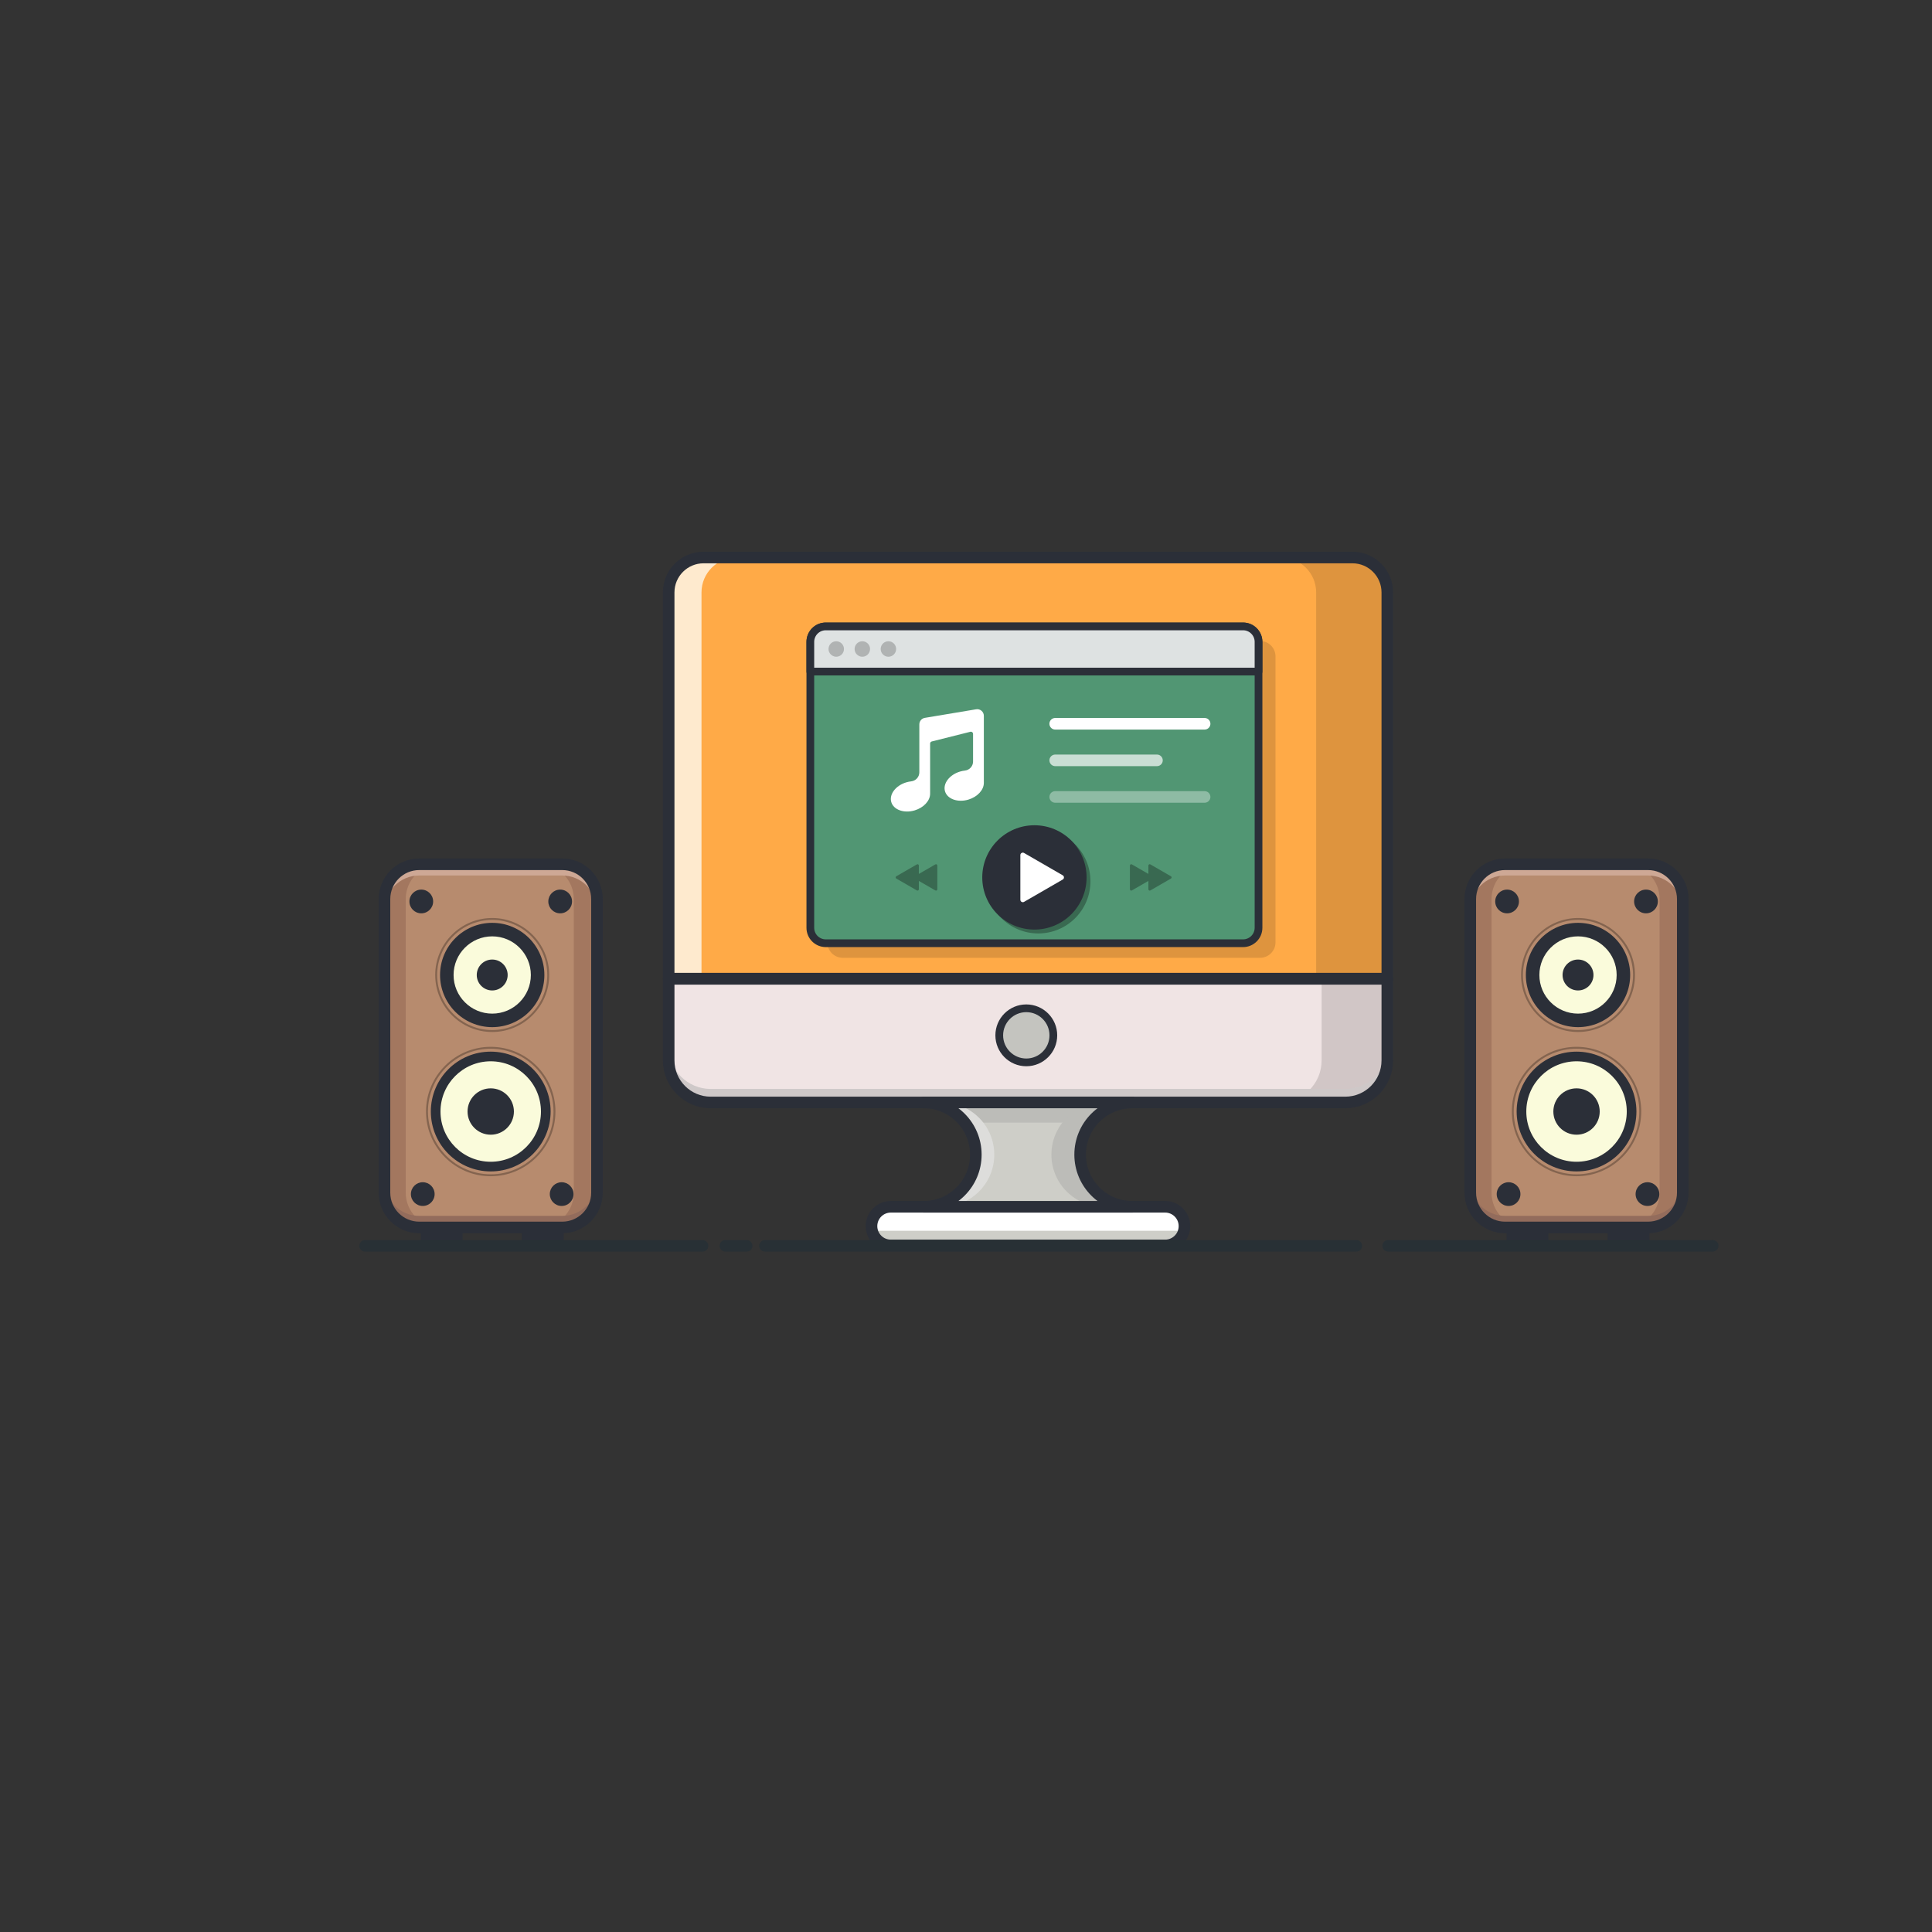 <?xml version="1.0" encoding="UTF-8" standalone="no"?><!DOCTYPE svg PUBLIC "-//W3C//DTD SVG 1.1//EN" "http://www.w3.org/Graphics/SVG/1.1/DTD/svg11.dtd"><svg width="100%" height="100%" viewBox="0 0 4167 4167" version="1.1" xmlns="http://www.w3.org/2000/svg" xmlns:xlink="http://www.w3.org/1999/xlink" xml:space="preserve" xmlns:serif="http://www.serif.com/" style="fill-rule:evenodd;clip-rule:evenodd;stroke-linecap:round;stroke-linejoin:round;stroke-miterlimit:10;"><rect x="0" y="0" width="4167" height="4167" fill="#333333" stroke="none"/><g id="Layer-1" serif:id="Layer 1"><path d="M2992.19,2110.79l-1550,0l0,-833.021c0,-41.591 33.721,-75.312 75.313,-75.312l1399.38,-0c41.592,-0 75.313,33.721 75.313,75.312l-0.001,833.021Z" style="fill:#ffaa47;fill-rule:nonzero;"/><g opacity="0.13"><path d="M2717.71,2065.83l-900,0c-18.408,0 -33.333,-14.925 -33.333,-33.333l0,-616.667c0,-18.408 14.925,-33.333 33.333,-33.333l900,0c18.409,0 33.334,14.925 33.334,33.333l-0,616.667c-0,18.408 -14.925,33.333 -33.334,33.333" style="fill-rule:nonzero;"/></g><path d="M2681.08,2034.4l-900,-0.001c-18.408,0 -33.333,-14.925 -33.333,-33.333l-0,-616.667c-0,-18.408 14.925,-33.333 33.333,-33.333l900,0c18.412,0 33.333,14.925 33.333,33.333l0,616.667c0,18.409 -14.921,33.334 -33.333,33.334Z" style="fill:#519673;fill-rule:nonzero;stroke:#2b2f38;stroke-width:16.67px;"/><path d="M2714.41,1448.47l-966.666,0l-0,-64.075c-0,-18.408 14.925,-33.333 33.333,-33.333l900,-0c18.413,-0 33.333,14.925 33.333,33.333l0,64.075Z" style="fill:#dee2e2;fill-rule:nonzero;stroke:#2b2f38;stroke-width:16.67px;"/><g opacity="0.75"><path d="M1588.33,1202.45l-70.833,-0c-41.592,-0 -75.313,33.721 -75.313,75.312l0,833.021l70.834,0l-0,-833.021c-0,-41.591 33.721,-75.312 75.312,-75.312" style="fill:#fefffb;fill-rule:nonzero;"/></g><g opacity="0.13"><path d="M2916.87,1202.45l-153.454,-0c41.596,-0 75.313,33.721 75.313,75.312l-0.001,833.021l153.455,0l-0,-833.021c-0,-41.591 -33.721,-75.312 -75.313,-75.312" style="fill-rule:nonzero;"/></g><path d="M2992.19,2110.79l-1550,0l0,-833.021c0,-41.591 33.721,-75.312 75.313,-75.312l1399.38,-0c41.592,-0 75.313,33.721 75.313,75.312l-0.001,833.021Z" style="fill:none;fill-rule:nonzero;stroke:#2b2f38;stroke-width:25px;"/><path d="M2901.47,2377.84l-1368.55,0c-50.109,0 -90.725,-40.621 -90.725,-90.721l-0,-175.945l1550,-0l-0,175.945c-0,50.1 -40.617,90.721 -90.721,90.721" style="fill:#f0e4e4;fill-rule:nonzero;"/><g opacity="0.13"><path d="M2850.52,2111.17l-0,175.945c-0,50.1 -40.617,90.721 -90.721,90.721l141.667,0c50.104,0 90.72,-40.621 90.72,-90.721l0.001,-175.945l-141.667,-0Z" style="fill-rule:nonzero;"/></g><path d="M2901.47,2348.67l-1368.55,-0c-50.109,-0 -90.725,-40.621 -90.725,-90.721l-0,29.166c-0,50.1 40.616,90.721 90.725,90.721l1368.55,0c50.104,0 90.721,-40.621 90.721,-90.721l-0,-29.166c-0,50.1 -40.617,90.721 -90.721,90.721" style="fill:#cec8c8;fill-rule:nonzero;"/><path d="M2901.47,2377.84l-1368.55,0c-50.109,0 -90.725,-40.621 -90.725,-90.721l-0,-175.945l1550,-0l-0,175.945c-0,50.1 -40.617,90.721 -90.721,90.721Z" style="fill:none;fill-rule:nonzero;stroke:#2b2f38;stroke-width:25px;"/><path d="M2513.02,2686.17l-591.667,-0c-23.008,-0 -41.667,-18.659 -41.667,-41.667c0,-23.013 18.659,-41.667 41.667,-41.667l591.667,0c23.008,0 41.666,18.654 41.666,41.667c0,23.008 -18.658,41.667 -41.666,41.667" style="fill:#fff;fill-rule:nonzero;"/><path d="M1895.48,2686.17l643.425,-0c8.721,-0 15.788,-7.067 15.788,-15.788c-0,-8.721 -7.067,-15.787 -15.788,-15.787l-643.425,-0c-8.72,-0 -15.787,7.066 -15.787,15.787c-0,8.721 7.067,15.788 15.787,15.788" style="fill:#cecec8;fill-rule:nonzero;"/><path d="M2513.02,2686.17l-591.667,-0c-23.008,-0 -41.667,-18.659 -41.667,-41.667c0,-23.013 18.659,-41.667 41.667,-41.667l591.667,0c23.008,0 41.666,18.654 41.666,41.667c0,23.008 -18.658,41.667 -41.666,41.667Z" style="fill:none;fill-rule:nonzero;stroke:#2b2f38;stroke-width:25px;"/><path d="M2329.69,2490.34c-0.001,-62.133 50.366,-112.5 112.499,-112.5l-449.999,0c62.133,0 112.5,50.367 112.5,112.5c-0.001,62.129 -50.367,112.5 -112.501,112.5l450,0c-62.133,0 -112.499,-50.371 -112.499,-112.5" style="fill:#cecec8;fill-rule:nonzero;"/><path d="M2080.97,2421.28l272.438,-0c20.583,-26.429 52.683,-43.446 88.779,-43.446l-450,0c36.096,0 68.2,17.017 88.783,43.446" style="fill:#bcbcb8;fill-rule:nonzero;"/><path d="M2331.8,2512.06c-1.375,7.029 -2.116,14.291 -2.116,21.725c-0,26.037 8.87,49.987 23.72,69.054l88.78,-0c-54.7,-0 -100.259,-39.046 -110.384,-90.779" style="fill:#cecec8;fill-rule:nonzero;"/><path d="M2144.49,2490.34c-0,-62.133 -50.371,-112.5 -112.5,-112.5l-39.809,0c62.134,0 112.5,50.367 112.5,112.5c0,62.129 -50.366,112.5 -112.5,112.5l39.809,0c62.129,0 112.5,-50.371 112.5,-112.5" style="fill:#dddddb;fill-rule:nonzero;"/><path d="M2329.69,2490.34c-0.001,-62.133 50.366,-112.5 112.499,-112.5l-61.979,0c-62.133,0 -112.5,50.367 -112.5,112.5c0,62.129 50.367,112.5 112.5,112.5l61.979,0c-62.133,0 -112.499,-50.371 -112.499,-112.5" style="fill:#bcbcb8;fill-rule:nonzero;"/><path d="M2329.69,2490.34c-0.001,-62.133 50.366,-112.5 112.499,-112.5l-449.999,0c62.133,0 112.5,50.367 112.5,112.5c-0.001,62.129 -50.367,112.5 -112.501,112.5l450,0c-62.133,0 -112.499,-50.371 -112.499,-112.5Z" style="fill:none;fill-rule:nonzero;stroke:#2b2f38;stroke-width:25px;"/><path d="M2275.92,1561.04l322.22,0" style="fill:none;fill-rule:nonzero;stroke:#fff;stroke-width:25px;"/><g opacity="0.69"><path d="M2275.92,1639.95l219.445,-0" style="fill:none;fill-rule:nonzero;stroke:#fff;stroke-width:25px;"/></g><g opacity="0.35"><path d="M2275.92,1718.87l322.22,-0" style="fill:none;fill-rule:nonzero;stroke:#fff;stroke-width:25px;"/></g><g opacity="0.3"><path d="M2351.91,1900.78c0,62.133 -50.366,112.5 -112.5,112.5c-62.129,0 -112.5,-50.367 -112.5,-112.5c0,-62.133 50.371,-112.5 112.5,-112.5c62.134,0 112.5,50.367 112.5,112.5" style="fill-rule:nonzero;"/></g><path d="M2343.58,1892.44c-0,62.133 -50.367,112.5 -112.5,112.5c-62.129,-0 -112.5,-50.367 -112.5,-112.5c-0,-62.134 50.371,-112.5 112.5,-112.5c62.133,-0 112.5,50.366 112.5,112.5" style="fill:#2b2f38;fill-rule:nonzero;"/><path d="M2208.68,1839.69l83.425,48.167c3.534,2.037 3.534,7.133 0,9.175l-83.425,48.167c-3.533,2.041 -7.946,-0.509 -7.946,-4.588l0,-96.333c0,-4.079 4.413,-6.629 7.946,-4.588" style="fill:#fff;fill-rule:nonzero;"/><g opacity="0.3"><path d="M2525.55,1890l-44.42,-25.645c-1.88,-1.088 -4.234,0.27 -4.234,2.441l0,18.129l-35.633,-20.57c-1.879,-1.088 -4.225,0.27 -4.225,2.441l-0,51.296c-0,2.171 2.346,3.525 4.225,2.442l35.633,-20.571l0,18.129c0,2.171 2.354,3.525 4.234,2.442l44.42,-25.65c1.88,-1.084 1.88,-3.796 0,-4.884" style="fill-rule:nonzero;"/></g><g opacity="0.3"><path d="M1933.15,1890l44.425,-25.645c1.879,-1.088 4.234,0.27 4.234,2.441l-0,18.129l35.629,-20.57c1.879,-1.088 4.229,0.27 4.229,2.441l-0,51.296c-0,2.171 -2.35,3.525 -4.229,2.442l-35.629,-20.571l-0,18.129c-0,2.171 -2.355,3.525 -4.234,2.442l-44.425,-25.65c-1.879,-1.084 -1.879,-3.796 0,-4.884" style="fill-rule:nonzero;"/></g><path d="M1212.59,2647.42l-308.333,0c-41.417,0 -75,-33.579 -75,-75l0,-633.333c0,-41.421 33.583,-75 75,-75l308.333,0c41.421,0 75,33.579 75,75l0,633.333c0,41.421 -33.579,75 -75,75" style="fill:#d3b894;fill-rule:nonzero;"/><path d="M1212.59,2647.42l-308.333,0c-41.417,0 -75,-33.579 -75,-75l0,-633.333c0,-41.421 33.583,-75 75,-75l308.333,0c41.421,0 75,33.579 75,75l0,633.333c0,41.421 -33.579,75 -75,75" style="fill:#b78b6e;fill-rule:nonzero;"/><path d="M875.085,2572.42l0,-633.333c0,-41.421 33.584,-75 75,-75l-45.833,0c-41.417,0 -75,33.579 -75,75l0,633.333c0,41.421 33.583,75 75,75l45.833,0c-41.416,0 -75,-33.579 -75,-75" style="fill:#a3775f;fill-rule:nonzero;"/><path d="M1212.59,1864.09l-50,0c41.421,0 75,33.579 75,75l0,633.333c0,41.421 -33.579,75 -75,75l50,0c41.421,0 75,-33.579 75,-75l0,-633.333c0,-41.421 -33.579,-75 -75,-75" style="fill:#a3775f;fill-rule:nonzero;"/><path d="M1212.59,2622.42l-308.333,0c-41.417,0 -75,-33.579 -75,-75l0,25c0,41.421 33.583,75 75,75l308.333,0c41.421,0 75,-33.579 75,-75l0,-25c0,41.421 -33.579,75 -75,75" style="fill:#936c5c;fill-rule:nonzero;"/><path d="M1212.59,1864.09l-308.333,0c-41.417,0 -75,33.579 -75,75l0,24.192c0,-41.425 33.583,-75 75,-75l308.333,-0c41.421,-0 75,33.575 75,75l0,-24.192c0,-41.421 -33.579,-75 -75,-75" style="fill:#cea895;fill-rule:nonzero;"/><path d="M1212.59,2647.42l-308.333,0c-41.417,0 -75,-33.579 -75,-75l0,-633.333c0,-41.421 33.583,-75 75,-75l308.333,0c41.421,0 75,33.579 75,75l0,633.333c0,41.421 -33.579,75 -75,75Z" style="fill:none;fill-rule:nonzero;stroke:#2b2f38;stroke-width:25px;"/><path d="M934.216,1944.31c0,14.129 -11.454,25.587 -25.587,25.587c-14.129,0 -25.584,-11.458 -25.584,-25.587c0,-14.134 11.455,-25.588 25.584,-25.588c14.133,0 25.587,11.454 25.587,25.588" style="fill:#2b2f38;fill-rule:nonzero;"/><path d="M1233.8,1944.31c0,14.129 -11.454,25.587 -25.587,25.587c-14.13,0 -25.588,-11.458 -25.588,-25.587c0,-14.134 11.458,-25.588 25.588,-25.588c14.133,0 25.587,11.454 25.587,25.588" style="fill:#2b2f38;fill-rule:nonzero;"/><path d="M937.415,2575.46c-0,14.129 -11.455,25.588 -25.588,25.588c-14.129,-0 -25.583,-11.459 -25.583,-25.588c-0,-14.133 11.454,-25.592 25.583,-25.592c14.133,0 25.588,11.459 25.588,25.592" style="fill:#2b2f38;fill-rule:nonzero;"/><path d="M1237,2575.46c0,14.129 -11.454,25.588 -25.587,25.588c-14.129,-0 -25.588,-11.459 -25.588,-25.588c0,-14.133 11.459,-25.592 25.588,-25.592c14.133,0 25.587,11.459 25.587,25.592" style="fill:#2b2f38;fill-rule:nonzero;"/><path d="M1061.62,2215.4c-62.033,0 -112.5,-50.467 -112.5,-112.5c0,-62.029 50.467,-112.5 112.5,-112.5c62.033,0 112.5,50.471 112.5,112.5c0,62.033 -50.467,112.5 -112.5,112.5" style="fill:#2b2f38;fill-rule:nonzero;"/><g opacity="0.28"><clipPath id="_clip1"><rect x="938.7" y="1979.98" width="245.833" height="245.833" clip-rule="nonzero"/></clipPath><g clip-path="url(#_clip1)"><path d="M1061.62,2223.73c-66.625,0 -120.833,-54.208 -120.833,-120.833c-0,-66.625 54.208,-120.833 120.833,-120.833c66.625,-0 120.833,54.208 120.833,120.833c0,66.625 -54.208,120.833 -120.833,120.833Z" style="fill:none;fill-rule:nonzero;stroke:#000;stroke-width:4.17px;stroke-linecap:butt;stroke-linejoin:miter;"/></g></g><path d="M1061.62,2186.23c-45.946,0 -83.333,-37.383 -83.333,-83.333c-0,-45.946 37.387,-83.333 83.333,-83.333c45.95,-0 83.333,37.387 83.333,83.333c0,45.95 -37.383,83.333 -83.333,83.333" style="fill:#fafbdb;fill-rule:nonzero;"/><g opacity="0.28"><clipPath id="_clip2"><rect x="918.838" y="2257.78" width="279.167" height="279.167" clip-rule="nonzero"/></clipPath><g clip-path="url(#_clip2)"><path d="M1058.42,2534.87c-75.817,-0 -137.5,-61.684 -137.5,-137.5c-0,-75.817 61.683,-137.5 137.5,-137.5c75.816,-0 137.5,61.683 137.5,137.5c-0,75.816 -61.684,137.5 -137.5,137.5Z" style="fill:none;fill-rule:nonzero;stroke:#000;stroke-width:4.17px;stroke-linecap:butt;stroke-linejoin:miter;"/></g></g><path d="M1187.59,2397.37c0,71.333 -57.829,129.166 -129.166,129.166c-71.334,0 -129.167,-57.833 -129.167,-129.167c0,-71.337 57.833,-129.166 129.167,-129.166c71.337,-0 129.166,57.829 129.166,129.166" style="fill:#2b2f38;fill-rule:nonzero;"/><path d="M1166.75,2397.37c0,59.829 -48.504,108.333 -108.333,108.333c-59.829,-0 -108.334,-48.504 -108.334,-108.333c0,-59.83 48.505,-108.334 108.334,-108.334c59.829,0 108.333,48.504 108.333,108.334" style="fill:#fafbdb;fill-rule:nonzero;"/><path d="M1108.42,2397.37c-0,27.612 -22.384,50 -50,50c-27.613,-0 -50,-22.388 -50,-50c-0,-27.617 22.387,-50 50,-50c27.616,-0 50,22.383 50,50" style="fill:#2b2f38;fill-rule:nonzero;"/><path d="M1094.95,2102.9c0,18.409 -14.92,33.334 -33.333,33.334c-18.408,-0 -33.333,-14.925 -33.333,-33.334c-0,-18.408 14.925,-33.333 33.333,-33.333c18.413,-0 33.333,14.925 33.333,33.333" style="fill:#2b2f38;fill-rule:nonzero;"/><path d="M2271.88,2233.04c0,32.213 -26.117,58.334 -58.333,58.334c-32.217,-0 -58.334,-26.121 -58.334,-58.334c0,-32.216 26.117,-58.333 58.334,-58.333c32.216,-0 58.333,26.117 58.333,58.333" style="fill:#c4c4bf;fill-rule:nonzero;"/><path d="M2271.88,2233.04c0,-32.195 -26.138,-58.333 -58.333,-58.333c-32.195,-0 -58.334,26.138 -58.334,58.333c0,32.195 26.139,58.334 58.334,58.334c32.195,-0 58.333,-26.139 58.333,-58.334Z" style="fill:none;stroke:#2b2f38;stroke-width:16.67px;"/><rect x="907.567" y="2652.64" width="90.088" height="33.333" style="fill:#2b2f38;"/><rect x="1125.59" y="2652.64" width="90.088" height="33.333" style="fill:#2b2f38;"/><path d="M3554.48,2647.42l-308.333,0c-41.421,0 -75,-33.579 -75,-75l-0,-633.333c-0,-41.421 33.579,-75 75,-75l308.333,0c41.417,0 75,33.579 75,75l0,633.333c0,41.421 -33.583,75 -75,75" style="fill:#d3b894;fill-rule:nonzero;"/><path d="M3554.48,2647.42l-308.333,0c-41.421,0 -75,-33.579 -75,-75l-0,-633.333c-0,-41.421 33.579,-75 75,-75l308.333,0c41.417,0 75,33.579 75,75l0,633.333c0,41.421 -33.583,75 -75,75" style="fill:#b78b6e;fill-rule:nonzero;"/><path d="M3216.98,2572.42l0,-633.333c0,-41.421 33.579,-75 75,-75l-45.833,0c-41.421,0 -75,33.579 -75,75l-0,633.333c-0,41.421 33.579,75 75,75l45.833,0c-41.421,0 -75,-33.579 -75,-75" style="fill:#a3775f;fill-rule:nonzero;"/><path d="M3554.48,1864.09l-50,0c41.417,0 75,33.579 75,75l0,633.333c0,41.421 -33.583,75 -75,75l50,0c41.417,0 75,-33.579 75,-75l0,-633.333c0,-41.421 -33.583,-75 -75,-75" style="fill:#a3775f;fill-rule:nonzero;"/><path d="M3554.48,2622.42l-308.333,0c-41.421,0 -75,-33.579 -75,-75l-0,25c-0,41.421 33.579,75 75,75l308.333,0c41.417,0 75,-33.579 75,-75l0,-25c0,41.421 -33.583,75 -75,75" style="fill:#936c5c;fill-rule:nonzero;"/><path d="M3554.48,1864.09l-308.333,0c-41.421,0 -75,33.579 -75,75l-0,24.192c-0,-41.425 33.579,-75 75,-75l308.333,-0c41.417,-0 75,33.575 75,75l0,-24.192c0,-41.421 -33.583,-75 -75,-75" style="fill:#cea895;fill-rule:nonzero;"/><path d="M3554.48,2647.42l-308.333,0c-41.421,0 -75,-33.579 -75,-75l-0,-633.333c-0,-41.421 33.579,-75 75,-75l308.333,0c41.417,0 75,33.579 75,75l0,633.333c0,41.421 -33.583,75 -75,75Z" style="fill:none;fill-rule:nonzero;stroke:#2b2f38;stroke-width:25px;"/><path d="M3276.11,1944.31c-0,14.129 -11.454,25.587 -25.588,25.587c-14.129,0 -25.583,-11.458 -25.583,-25.587c0,-14.134 11.454,-25.588 25.583,-25.588c14.134,0 25.588,11.454 25.588,25.588" style="fill:#2b2f38;fill-rule:nonzero;"/><path d="M3575.69,1944.31c-0,14.129 -11.454,25.587 -25.588,25.587c-14.129,0 -25.583,-11.458 -25.583,-25.587c-0,-14.134 11.454,-25.588 25.583,-25.588c14.134,0 25.588,11.454 25.588,25.588" style="fill:#2b2f38;fill-rule:nonzero;"/><path d="M3279.31,2575.46c0,14.129 -11.458,25.588 -25.591,25.588c-14.13,-0 -25.584,-11.459 -25.584,-25.588c0,-14.133 11.454,-25.592 25.584,-25.592c14.133,0 25.591,11.459 25.591,25.592" style="fill:#2b2f38;fill-rule:nonzero;"/><path d="M3578.89,2575.46c0,14.129 -11.454,25.588 -25.587,25.588c-14.13,-0 -25.584,-11.459 -25.584,-25.588c0,-14.133 11.454,-25.592 25.584,-25.592c14.133,0 25.587,11.459 25.587,25.592" style="fill:#2b2f38;fill-rule:nonzero;"/><path d="M3403.51,2215.4c-62.033,0 -112.5,-50.467 -112.5,-112.5c0,-62.029 50.467,-112.5 112.5,-112.5c62.03,0 112.5,50.471 112.5,112.5c0,62.033 -50.47,112.5 -112.5,112.5" style="fill:#2b2f38;fill-rule:nonzero;"/><g opacity="0.28"><clipPath id="_clip3"><rect x="3280.6" y="1979.98" width="245.833" height="245.833" clip-rule="nonzero"/></clipPath><g clip-path="url(#_clip3)"><path d="M3403.51,2223.73c-66.629,0 -120.833,-54.208 -120.833,-120.833c0,-66.625 54.204,-120.833 120.833,-120.833c66.625,-0 120.834,54.208 120.834,120.833c-0,66.625 -54.209,120.833 -120.834,120.833Z" style="fill:none;fill-rule:nonzero;stroke:#000;stroke-width:4.17px;stroke-linecap:butt;stroke-linejoin:miter;"/></g></g><path d="M3403.51,2186.23c-45.95,0 -83.333,-37.383 -83.333,-83.333c0,-45.946 37.383,-83.333 83.333,-83.333c45.946,-0 83.334,37.387 83.334,83.333c-0,45.95 -37.388,83.333 -83.334,83.333" style="fill:#fafbdb;fill-rule:nonzero;"/><g opacity="0.28"><clipPath id="_clip4"><rect x="3260.73" y="2257.78" width="279.167" height="279.167" clip-rule="nonzero"/></clipPath><g clip-path="url(#_clip4)"><path d="M3400.31,2534.87c-75.816,-0 -137.5,-61.684 -137.5,-137.5c0,-75.817 61.684,-137.5 137.5,-137.5c75.817,-0 137.5,61.683 137.5,137.5c0,75.816 -61.683,137.5 -137.5,137.5Z" style="fill:none;fill-rule:nonzero;stroke:#000;stroke-width:4.17px;stroke-linecap:butt;stroke-linejoin:miter;"/></g></g><path d="M3529.48,2397.37c0,71.333 -57.833,129.166 -129.166,129.166c-71.338,0 -129.167,-57.833 -129.167,-129.167c-0,-71.337 57.829,-129.166 129.167,-129.166c71.333,-0 129.166,57.829 129.166,129.166" style="fill:#2b2f38;fill-rule:nonzero;"/><path d="M3508.65,2397.37c-0,59.829 -48.504,108.333 -108.334,108.333c-59.829,-0 -108.333,-48.504 -108.333,-108.333c0,-59.83 48.504,-108.334 108.333,-108.334c59.83,0 108.334,48.504 108.334,108.334" style="fill:#fafbdb;fill-rule:nonzero;"/><path d="M3450.32,2397.37c-0.001,27.612 -22.388,50 -50.001,50c-27.616,-0 -49.999,-22.388 -49.999,-50c-0.001,-27.617 22.383,-50 49.999,-50c27.613,-0 50.001,22.383 50.001,50" style="fill:#2b2f38;fill-rule:nonzero;"/><path d="M3436.85,2102.9c-0,18.409 -14.925,33.334 -33.334,33.334c-18.412,-0 -33.333,-14.925 -33.333,-33.334c0,-18.408 14.921,-33.333 33.333,-33.333c18.409,-0 33.334,14.925 33.334,33.333" style="fill:#2b2f38;fill-rule:nonzero;"/><rect x="3249.46" y="2652.64" width="90.088" height="33.333" style="fill:#2b2f38;"/><rect x="3467.48" y="2652.64" width="90.088" height="33.333" style="fill:#2b2f38;"/><path d="M1994.76,1548.28c-6.875,1.15 -11.917,7.104 -11.917,14.075l0,103.391c0,10.105 -7.679,18.438 -17.721,19.525c-3.433,0.375 -6.925,1.075 -10.433,2.121c-22.854,6.838 -37.325,25.917 -32.329,42.617c4.992,16.7 27.567,24.696 50.425,17.858c19.708,-5.896 33.175,-20.904 33.3,-35.633l0.017,-0l-0,-108.521c-0,-2.121 1.437,-3.967 3.5,-4.483l83.35,-20.934c2.925,-0.733 5.754,1.475 5.754,4.484l-0,59.712c-0,10.104 -7.679,18.438 -17.725,19.525c-3.425,0.375 -6.925,1.071 -10.429,2.121c-22.85,6.838 -37.329,25.917 -32.329,42.617c4.995,16.7 27.57,24.691 50.42,17.858c19.717,-5.9 33.18,-20.904 33.305,-35.637l0.012,-0l0,-145.109c0,-8.816 -7.921,-15.525 -16.621,-14.071l-110.579,18.484Z" style="fill:#fff;fill-rule:nonzero;"/><g opacity="0.21"><path d="M1820.31,1399.77c-0,9.204 -7.463,16.667 -16.667,16.667c-9.204,-0 -16.667,-7.463 -16.667,-16.667c0,-9.204 7.463,-16.667 16.667,-16.667c9.204,0 16.667,7.463 16.667,16.667" style="fill-rule:nonzero;"/></g><g opacity="0.21"><path d="M1876.56,1399.77c-0,9.204 -7.463,16.667 -16.667,16.667c-9.204,-0 -16.667,-7.463 -16.667,-16.667c0,-9.204 7.463,-16.667 16.667,-16.667c9.204,0 16.667,7.463 16.667,16.667" style="fill-rule:nonzero;"/></g><g opacity="0.21"><path d="M1932.81,1399.77c-0,9.204 -7.463,16.667 -16.667,16.667c-9.204,-0 -16.667,-7.463 -16.667,-16.667c0,-9.204 7.463,-16.667 16.667,-16.667c9.204,0 16.667,7.463 16.667,16.667" style="fill-rule:nonzero;"/></g><path d="M2994.08,2687.03l699.966,-0" style="fill:none;fill-rule:nonzero;stroke:#283035;stroke-width:25px;"/><path d="M1650,2687.03l1275.34,-0" style="fill:none;fill-rule:nonzero;stroke:#283035;stroke-width:25px;"/><path d="M1564.58,2687.03l45.838,-0" style="fill:none;fill-rule:nonzero;stroke:#283035;stroke-width:25px;"/><path d="M787.5,2687.03l727.762,-0" style="fill:none;fill-rule:nonzero;stroke:#283035;stroke-width:25px;"/></g></svg>
